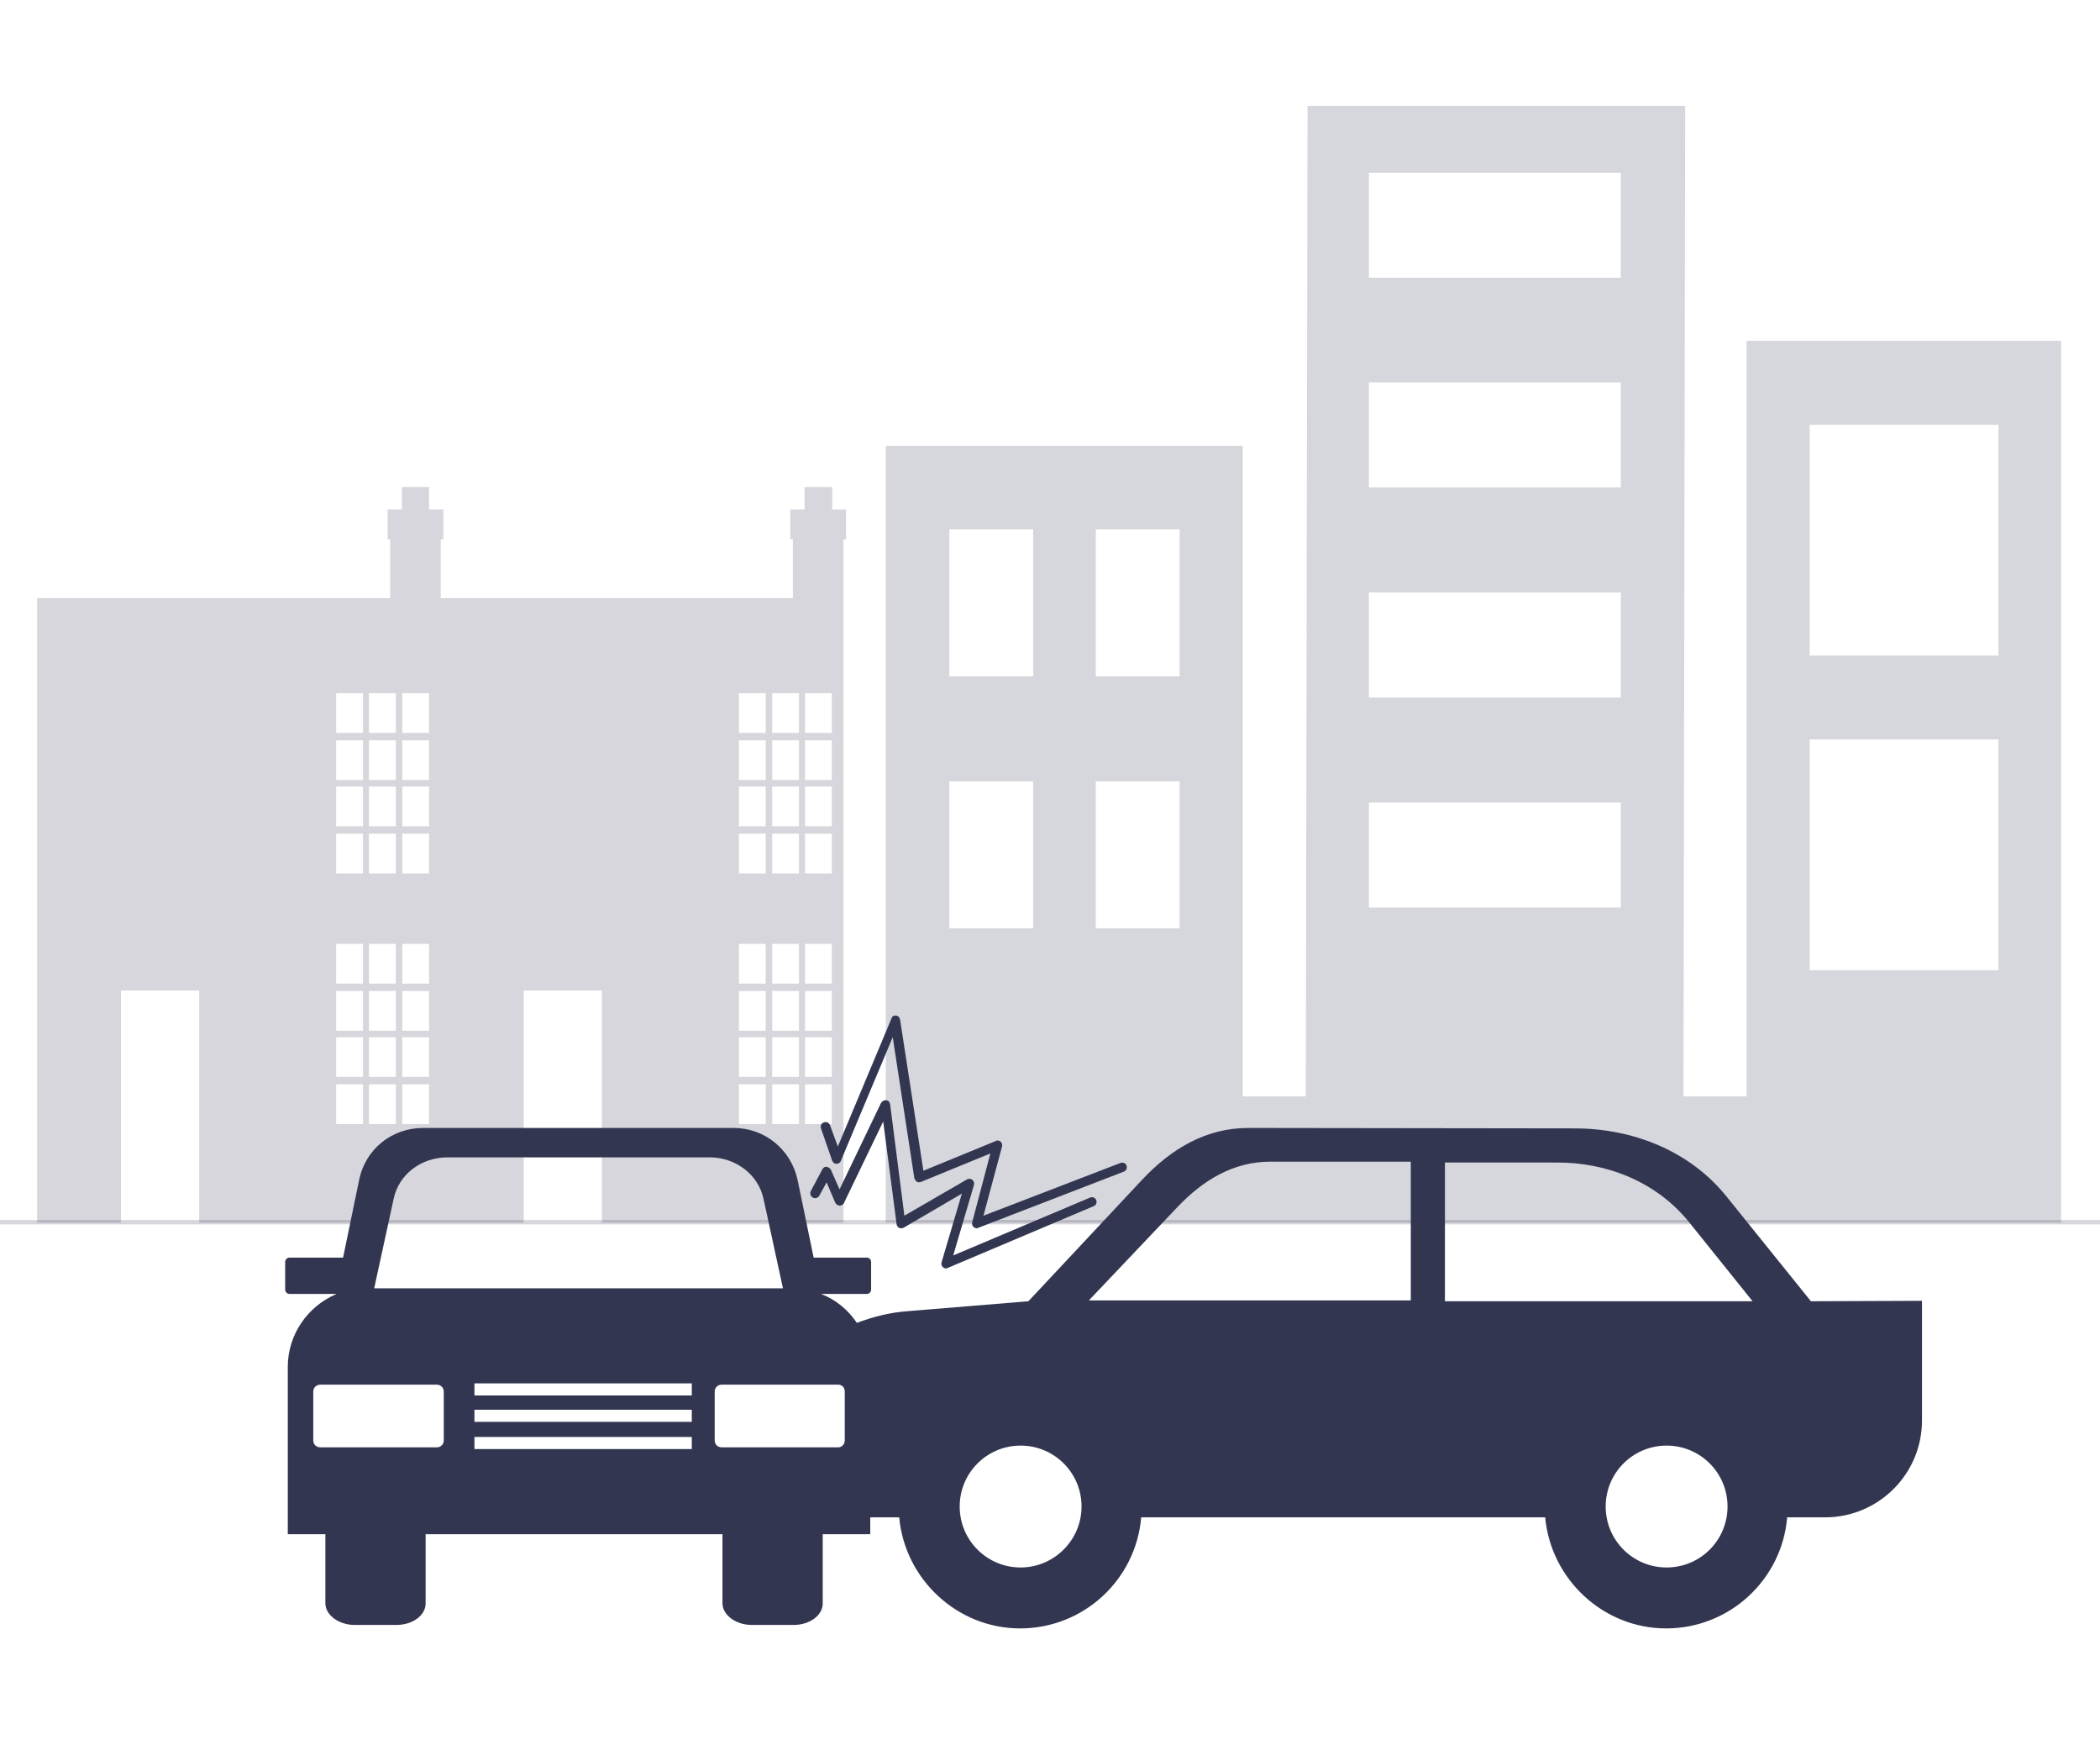 <?xml version="1.0" encoding="utf-8"?>
<!-- Generator: Adobe Illustrator 19.1.0, SVG Export Plug-In . SVG Version: 6.00 Build 0)  -->
<svg version="1.1" id="Layer_1" xmlns="http://www.w3.org/2000/svg" xmlns:xlink="http://www.w3.org/1999/xlink" x="0px" y="0px"
	 viewBox="-177 95.3 486 405" style="enable-background:new -177 95.3 486 405;" xml:space="preserve">
<style type="text/css">
	.st0{opacity:0.2;}
	.st1{fill:#333651;}
	.st2{opacity:0.2;fill:#333651;}
	.st3{opacity:0.2;fill:none;stroke:#333651;stroke-miterlimit:10;}
</style>
<title>Group 2</title>
<desc>Created with Sketch.</desc>
<g id="Desktop">
	<g id="Offense-page-02---form" transform="translate(-816, -1457)">
		<g id="_x30_3.-service" transform="translate(0, 1322)">
			<g id="_x30_1">
				<g id="Group-2" transform="translate(831, 149)">
					<g id="offices" class="st0">
						<path id="_x30_3.-Office" class="st1" d="M-75.7,372.7L-75.7,372.7h-88.6 M38.2,372.7L38.2,372.7H-6.1"/>
						<path id="_x30_3.-Office-Copy" class="st1" d="M278.6,385.4H50.8 M177.4,372.7L177.4,372.7H266 M63.5,372.7L63.5,372.7h44.3"
							/>
					</g>
				</g>
			</g>
		</g>
		<path class="st2" d="M831.6,1670.2v-5.2h-6.4v5.2h-3.3v6.9h0.6v13.6h-81.5v-13.6h0.6v-6.9h-3.3v-5.2H732v5.2h-3.3v6.9h0.6v13.6
			h-81.7v144.5H667v-53.7h18.1v53.7h55.7h0.2h19.2v-53.7h18.1v53.7h55.9v-144.5h0v-13.6h0.6v-6.9
			C834.9,1670.2,831.6,1670.2,831.6,1670.2z M723,1812.4h-6.2v-9.2h6.2V1812.4z M723,1801.5h-6.2v-9.2h6.2V1801.5z M723,1790.8h-6.2
			v-9.2h6.2V1790.8z M723,1779.9h-6.2v-9.2h6.2V1779.9z M723,1754.4h-6.2v-9.2h6.2V1754.4z M723,1743.5h-6.2v-9.2h6.2V1743.5z
			 M723,1732.8h-6.2v-9.2h6.2V1732.8z M723,1721.9h-6.2v-9.2h6.2V1721.9z M730.6,1812.4h-6.2v-9.2h6.2V1812.4z M730.6,1801.5h-6.2
			v-9.2h6.2V1801.5z M730.6,1790.8h-6.2v-9.2h6.2V1790.8z M730.6,1779.9h-6.2v-9.2h6.2V1779.9z M730.6,1754.4h-6.2v-9.2h6.2V1754.4z
			 M730.6,1743.5h-6.2v-9.2h6.2V1743.5z M730.6,1732.8h-6.2v-9.2h6.2V1732.8z M730.6,1721.9h-6.2v-9.2h6.2V1721.9z M738.3,1812.4
			h-6.2v-9.2h6.2V1812.4z M738.3,1801.5h-6.2v-9.2h6.2V1801.5z M738.3,1790.8h-6.2v-9.2h6.2V1790.8z M738.3,1779.9h-6.2v-9.2h6.2
			V1779.9z M738.3,1754.4h-6.2v-9.2h6.2V1754.4z M738.3,1743.5h-6.2v-9.2h6.2V1743.5z M738.3,1732.8h-6.2v-9.2h6.2V1732.8z
			 M738.3,1721.9h-6.2v-9.2h6.2V1721.9z M816.2,1812.4h-6.2v-9.2h6.2V1812.4z M816.2,1801.5h-6.2v-9.2h6.2V1801.5z M816.2,1790.8
			h-6.2v-9.2h6.2V1790.8z M816.2,1779.9h-6.2v-9.2h6.2V1779.9z M816.2,1754.4h-6.2v-9.2h6.2V1754.4z M816.2,1743.5h-6.2v-9.2h6.2
			V1743.5z M816.2,1732.8h-6.2v-9.2h6.2V1732.8z M816.2,1721.9h-6.2v-9.2h6.2V1721.9z M823.9,1812.4h-6.2v-9.2h6.2V1812.4z
			 M823.9,1801.5h-6.2v-9.2h6.2V1801.5z M823.9,1790.8h-6.2v-9.2h6.2V1790.8z M823.9,1779.9h-6.2v-9.2h6.2V1779.9z M823.9,1754.4
			h-6.2v-9.2h6.2V1754.4z M823.9,1743.5h-6.2v-9.2h6.2V1743.5z M823.9,1732.8h-6.2v-9.2h6.2V1732.8z M823.9,1721.9h-6.2v-9.2h6.2
			V1721.9z M831.5,1812.4h-6.2v-9.2h6.2V1812.4z M831.5,1801.5h-6.2v-9.2h6.2V1801.5z M831.5,1790.8h-6.2v-9.2h6.2V1790.8z
			 M831.5,1779.9h-6.2v-9.2h6.2V1779.9z M831.5,1754.4h-6.2v-9.2h6.2V1754.4z M831.5,1743.5h-6.2v-9.2h6.2V1743.5z M831.5,1732.8
			h-6.2v-9.2h6.2V1732.8z M831.5,1721.9h-6.2v-9.2h6.2V1721.9z"/>
		<g class="st0">
			<path class="st1" d="M1043.2,1631.1V1806h-14.6l0.4-229.2h-87.4l-0.4,229.2h-14.6v-150.5h-82.6v179.7h272v-204H1043.2z
				 M1057.8,1650.6h43.7v53.4h-43.7V1650.6z M1057.8,1723.4h43.7v53.4h-43.7V1723.4z M955.8,1592.3h58.3v24.3h-58.3V1592.3z
				 M955.8,1640.8h58.3v24.3h-58.3V1640.8z M955.8,1689.4h58.3v24.3h-58.3V1689.4z M955.8,1738h58.3v24.3h-58.3V1738z M858.7,1674.8
				h19.4v34h-19.4V1674.8z M892.6,1674.8h19.4v34h-19.4V1674.8z M858.7,1733.1h19.4v34h-19.4V1733.1z M892.6,1733.1h19.4v34h-19.4
				V1733.1z"/>
		</g>
	</g>
</g>
<g>
	<path class="st1" d="M242.1,396.4l-19.5-24.2c-8.5-10.6-21.7-15.8-35.2-15.8l-75.5-0.1c-9.8,0-17.8,4.8-24.5,11.9L61,396.4
		L33,398.7c-4.1,0.3-8,1.3-11.7,2.7c-2-3-4.9-5.4-8.3-6.7h10.6c0.5,0,1-0.4,1-1v-6.4c0-0.5-0.4-1-1-1H11.5c-0.1,0-0.2,0-0.2,0
		l-3.7-17.9c-1.5-7.1-7.6-12.1-14.8-12.1h-71.9c-7.3,0-13.4,5-14.8,12.1l-3.7,17.9c-0.1,0-0.2,0-0.3,0h-12.1c-0.5,0-1,0.4-1,1v6.4
		c0,0.5,0.4,1,1,1h10.7l0,0.1c-6.5,2.8-11.1,9.3-11.1,16.8v38.7h8.7v16c0,2.7,3.1,5,6.8,5h9.6c3.8,0,6.8-2.2,6.8-5v-16h68.7v16
		c0,2.7,3.1,5,6.8,5h9.6c3.8,0,6.8-2.2,6.8-5v-16h11v-3.9h6.7c1.3,14.3,13.4,25.7,28,25.7c14.7,0,26.8-11.3,28-25.7h93.5
		c1.3,14.3,13.4,25.7,28,25.7c14.7,0,26.8-11.3,28-25.7h8.8c12.3,0,22.4-10,22.4-22.4v-27.7L242.1,396.4L242.1,396.4z M-85.9,372.7
		c1.2-5.7,6.4-9.6,12.5-9.6h60.6c6.1,0,11.3,4,12.5,9.6l4.5,20.7h-94.6L-85.9,372.7z M-74.3,428.6c0,0.9-0.7,1.6-1.6,1.6h-27
		c-0.9,0-1.6-0.7-1.6-1.6v-11.3c0-0.9,0.7-1.6,1.6-1.6h27c0.9,0,1.6,0.7,1.6,1.6V428.6z M-16.9,430.6h-50.3v-2.8h50.3V430.6z
		 M-16.9,424.3h-50.3v-2.8h50.3V424.3z M-16.9,418.2h-50.3v-2.8h50.3V418.2z M18.5,428.6c0,0.9-0.7,1.6-1.5,1.6h-27
		c-0.9,0-1.6-0.7-1.6-1.6v-11.3c0-0.9,0.7-1.6,1.6-1.6h27c0.9,0,1.5,0.7,1.5,1.6V428.6z M213.9,378.1l14.7,18.3h-71.2v-32.1l25.7,0
		C194.9,364.2,206.4,368.8,213.9,378.1z M95.5,374.6c5.9-6.2,12.9-10.5,21.5-10.5l32.5,0v32.1H75L95.5,374.6z M59.2,458
		c-7.8,0-14.1-6.3-14.1-14.1c0-7.8,6.3-14.1,14.1-14.1c7.8,0,14.1,6.3,14.1,14.1S66.9,458,59.2,458z M208.7,458
		c-7.8,0-14.1-6.3-14.1-14.1c0-7.8,6.3-14.1,14.1-14.1c7.8,0,14.1,6.3,14.1,14.1S216.5,458,208.7,458z"/>
	<path class="st1" d="M11.1,372.4c0.5,0.3,1.2,0.1,1.5-0.4l1.7-3.1l2,4.7c0.2,0.4,0.6,0.6,1,0.7c0.5-0.1,0.8-0.2,1-0.6l9.1-18.9
		l3.1,23.8c0.1,0.4,0.3,0.7,0.6,0.8c0.3,0.2,0.7,0.1,1,0l13.5-7.9l-4.7,15.9c-0.1,0.4,0,0.8,0.3,1.1c0.2,0.2,0.5,0.3,0.7,0.3
		c0.1,0,0.3,0,0.4-0.1l33.8-14.3c0.6-0.2,0.8-0.9,0.6-1.4c-0.2-0.6-0.9-0.8-1.4-0.6l-31.7,13.4l4.8-16.3c0.1-0.4,0-0.9-0.4-1.2
		c-0.3-0.3-0.8-0.3-1.2-0.1l-14.5,8.4L29,350.8c-0.1-0.5-0.4-0.9-0.9-0.9c-0.5-0.1-0.9,0.2-1.2,0.6l-9.6,20l-2-4.5
		c-0.2-0.4-0.5-0.6-1-0.7c-0.4-0.1-0.8,0.2-1,0.6l-2.7,5.1C10.4,371.5,10.6,372.1,11.1,372.4z"/>
	<path class="st1" d="M15.6,363.9c0.2,0.4,0.5,0.7,1,0.7c0.4,0,0.9-0.3,1-0.7l12-28.6l5,32.6c0.1,0.3,0.3,0.6,0.5,0.8
		c0.3,0.2,0.6,0.2,1,0.1l16.1-6.6L48,378.1c-0.1,0.4,0,0.8,0.3,1.1c0.2,0.2,0.5,0.3,0.7,0.3c0.1,0,0.3,0,0.4-0.1l33.7-13
		c0.6-0.2,0.8-0.9,0.6-1.4c-0.2-0.6-0.9-0.8-1.4-0.6l-31.7,12.2l4.3-16c0.1-0.4,0-0.8-0.3-1.1c-0.3-0.3-0.8-0.4-1.1-0.2l-16.8,6.9
		l-5.4-35c-0.1-0.5-0.5-0.9-0.9-0.9c-0.5-0.1-1,0.2-1.1,0.7l-12.4,29.6l-1.8-4.9c-0.2-0.6-0.8-0.9-1.4-0.7c-0.6,0.2-0.9,0.8-0.7,1.4
		L15.6,363.9z"/>
</g>
<line class="st3" x1="-181" y1="378.1" x2="309" y2="378.1"/>
</svg>
